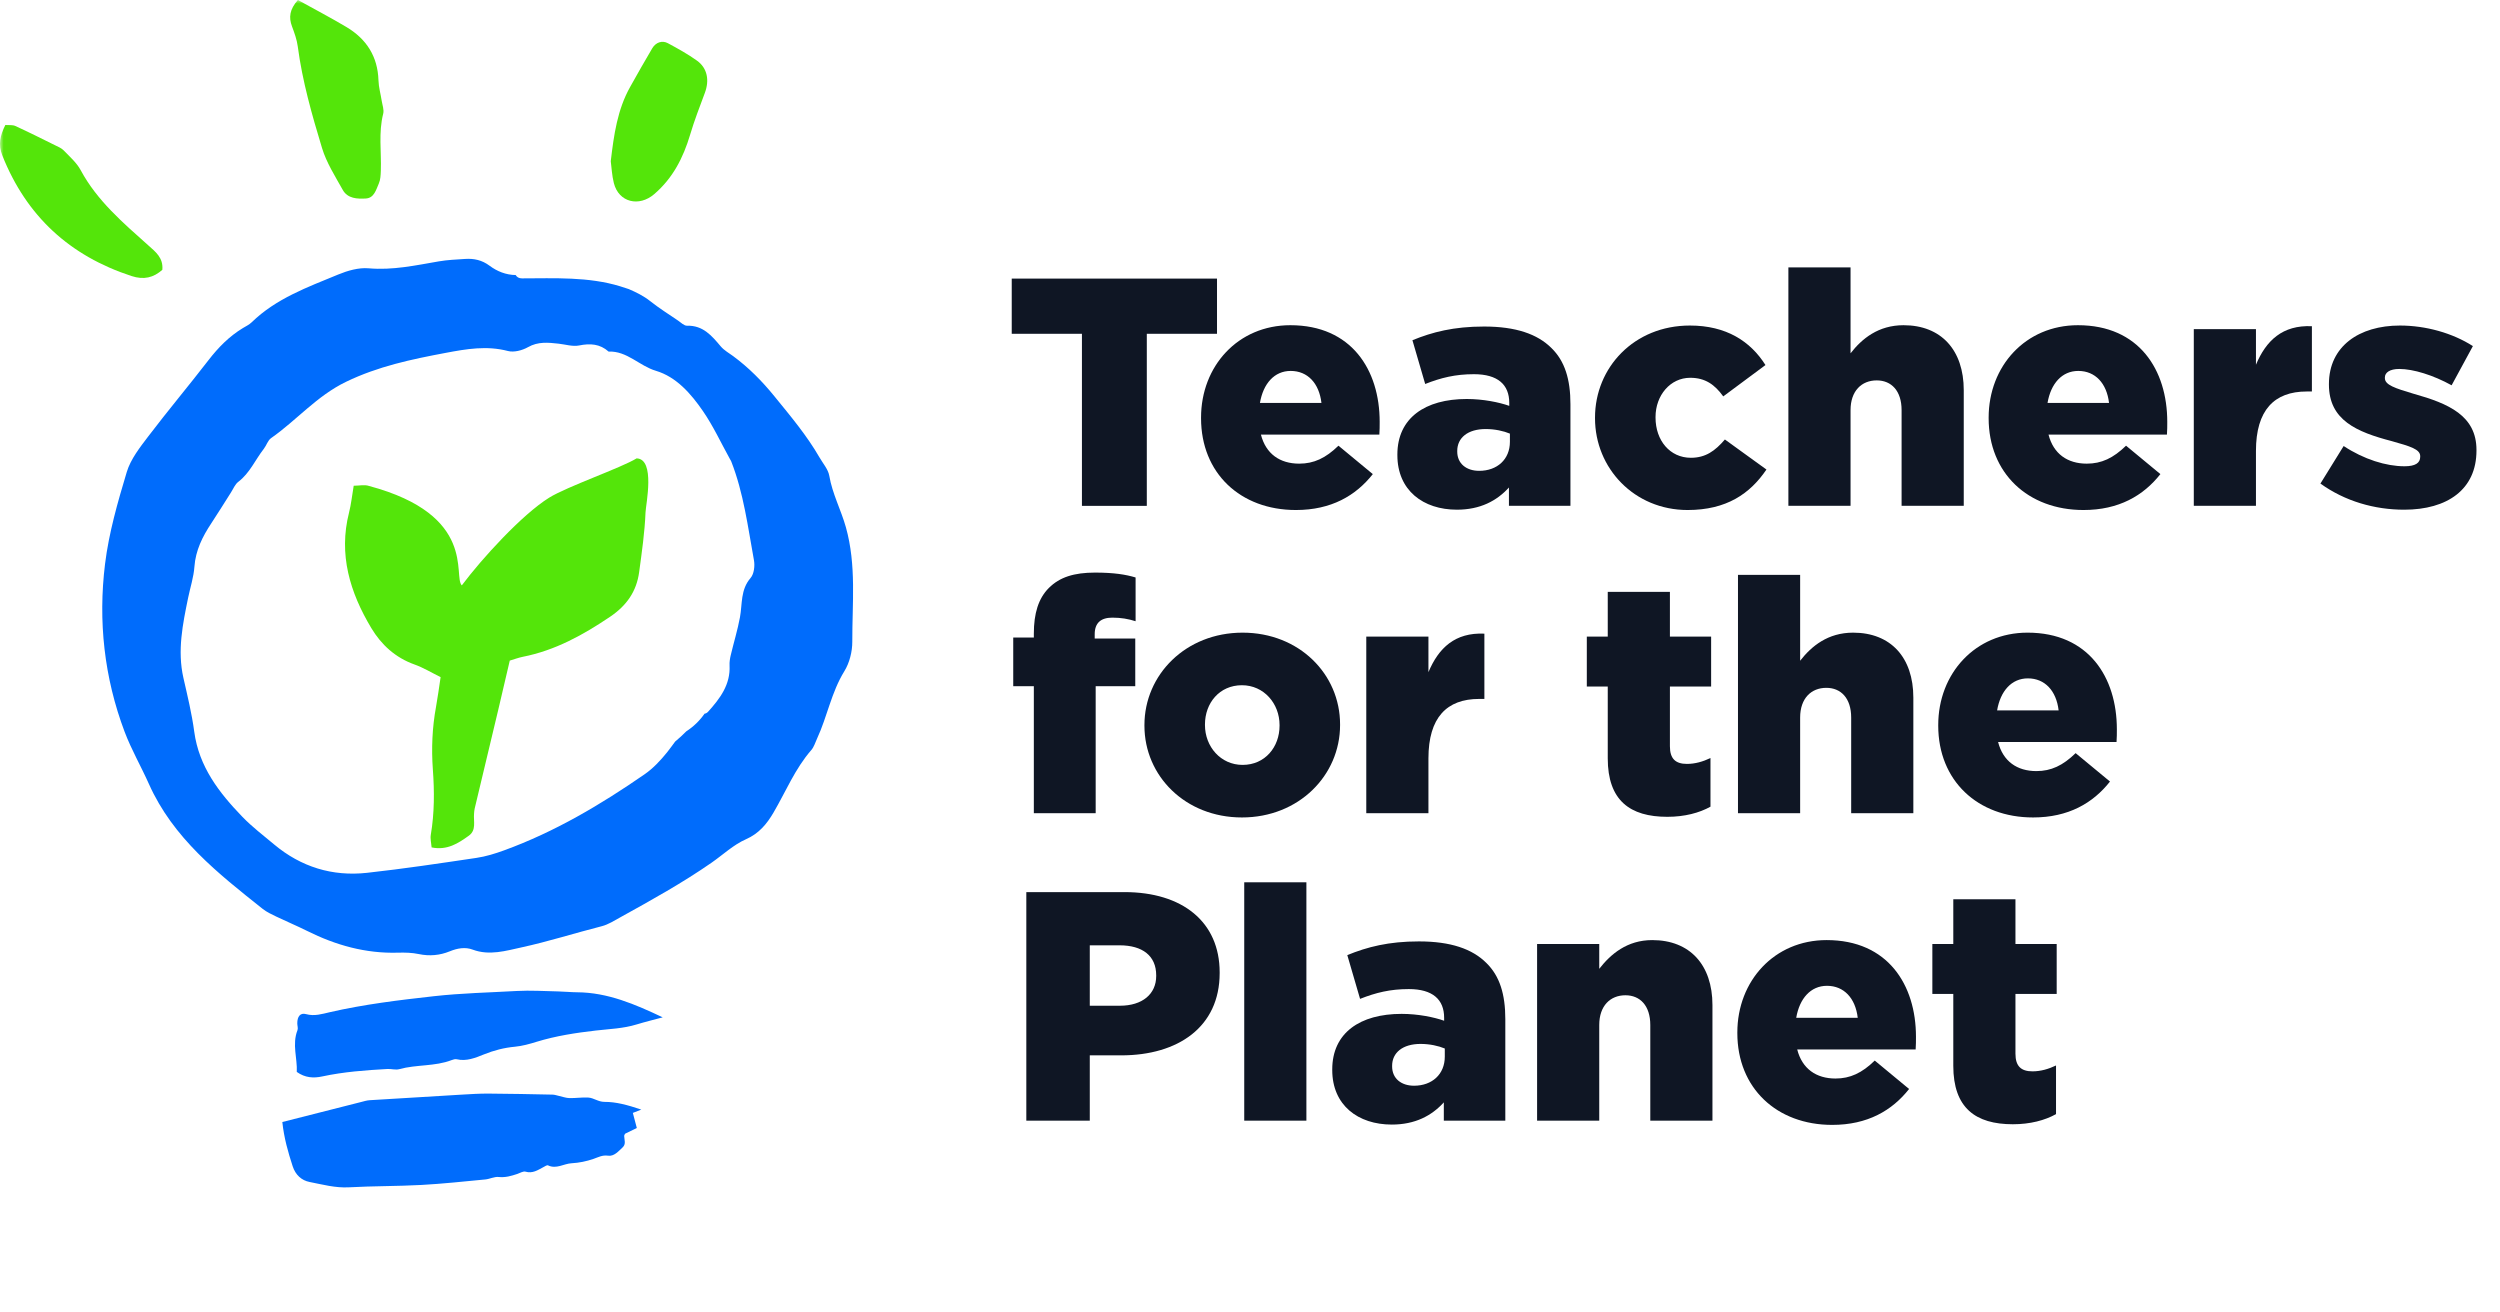 <?xml version="1.0" encoding="UTF-8"?> <svg xmlns="http://www.w3.org/2000/svg" xmlns:xlink="http://www.w3.org/1999/xlink" width="341px" height="179px" viewBox="0 0 341 179" version="1.1"><title>Group 69 Copy</title><defs><polygon id="path-1" points="0 179 341 179 341 0 0 0"></polygon></defs><g id="Page-1" stroke="none" stroke-width="1" fill="none" fill-rule="evenodd"><g id="Group-69-Copy"><polygon id="Fill-1" fill="#0F1624" points="147.576 45.529 138 45.529 138 38 166 38 166 45.529 156.424 45.529 156.424 69 147.576 69"></polygon><g id="Group-68"><path d="M180.245,54.959 C179.933,52.287 178.371,50.595 176.05,50.595 C173.818,50.595 172.302,52.331 171.856,54.959 L180.245,54.959 Z M163.824,57.05 L163.824,56.963 C163.824,49.926 168.866,44.358 176.006,44.358 C184.35,44.358 188.188,50.459 188.188,57.542 C188.188,58.077 188.188,58.699 188.144,59.278 L171.99,59.278 C172.659,61.906 174.577,63.242 177.21,63.242 C179.219,63.242 180.825,62.486 182.566,60.793 L187.251,64.668 C184.931,67.607 181.584,69.566 176.763,69.566 C169.178,69.566 163.824,64.533 163.824,57.05 L163.824,57.05 Z" id="Fill-2" fill="#0F1624"></path><path d="M205.952,60.259 L205.952,59.146 C205.105,58.79 203.899,58.521 202.651,58.521 C200.197,58.521 198.768,59.724 198.768,61.504 L198.768,61.595 C198.768,63.242 200.018,64.222 201.759,64.222 C204.211,64.222 205.952,62.663 205.952,60.259 M190.602,62.083 L190.602,61.996 C190.602,57.008 194.396,54.423 200.062,54.423 C202.293,54.423 204.481,54.869 205.864,55.359 L205.864,54.959 C205.864,52.464 204.302,51.04 201.045,51.04 C198.5,51.04 196.538,51.53 194.396,52.376 L192.655,46.407 C195.376,45.294 198.277,44.539 202.428,44.539 C206.756,44.539 209.701,45.561 211.621,47.476 C213.449,49.258 214.208,51.753 214.208,55.136 L214.208,68.987 L205.819,68.987 L205.819,66.493 C204.169,68.319 201.892,69.522 198.724,69.522 C194.126,69.522 190.602,66.894 190.602,62.083" id="Fill-4" fill="#0F1624"></path><path d="M217.56,57.051 L217.56,56.962 C217.56,50.148 222.87,44.403 230.501,44.403 C235.455,44.403 238.756,46.54 240.809,49.793 L235.052,54.068 C233.893,52.464 232.598,51.53 230.545,51.53 C227.824,51.53 225.815,53.935 225.815,56.874 L225.815,56.962 C225.815,60.08 227.779,62.441 230.634,62.441 C232.643,62.441 233.937,61.505 235.276,59.946 L240.942,64.044 C238.712,67.34 235.499,69.566 230.189,69.566 C222.914,69.566 217.56,63.865 217.56,57.051" id="Fill-6" fill="#0F1624"></path><path d="M243.936,36.476 L252.415,36.476 L252.415,48.19 C253.977,46.185 256.209,44.359 259.643,44.359 C264.776,44.359 267.856,47.744 267.856,53.222 L267.856,68.988 L259.377,68.988 L259.377,55.94 C259.377,53.312 257.992,51.886 255.985,51.886 C253.932,51.886 252.415,53.312 252.415,55.94 L252.415,68.988 L243.936,68.988 L243.936,36.476 Z" id="Fill-8" fill="#0F1624"></path><path d="M287.672,54.959 C287.36,52.287 285.798,50.595 283.477,50.595 C281.245,50.595 279.729,52.331 279.283,54.959 L287.672,54.959 Z M271.251,57.05 L271.251,56.963 C271.251,49.926 276.293,44.358 283.433,44.358 C291.777,44.358 295.615,50.459 295.615,57.542 C295.615,58.077 295.615,58.699 295.571,59.278 L279.417,59.278 C280.086,61.906 282.004,63.242 284.637,63.242 C286.646,63.242 288.252,62.486 289.993,60.793 L294.678,64.668 C292.358,67.607 289.011,69.566 284.19,69.566 C276.605,69.566 271.251,64.533 271.251,57.05 L271.251,57.05 Z" id="Fill-10" fill="#0F1624"></path><path d="M299.234,44.894 L307.712,44.894 L307.712,49.749 C309.095,46.453 311.327,44.315 315.343,44.494 L315.343,53.4 L314.629,53.4 C310.21,53.4 307.712,55.939 307.712,61.506 L307.712,68.987 L299.234,68.987 L299.234,44.894 Z" id="Fill-12" fill="#0F1624"></path><path d="M316.506,65.959 L319.674,60.837 C322.44,62.663 325.476,63.599 327.976,63.599 C329.447,63.599 330.116,63.155 330.116,62.307 L330.116,62.218 C330.116,61.282 328.777,60.883 326.235,60.169 C321.46,58.922 317.666,57.319 317.666,52.463 L317.666,52.377 C317.666,47.254 321.772,44.403 327.35,44.403 C330.875,44.403 334.534,45.428 337.302,47.208 L334.401,52.554 C331.901,51.173 329.18,50.326 327.261,50.326 C325.967,50.326 325.297,50.818 325.297,51.485 L325.297,51.573 C325.297,52.509 326.68,52.954 329.224,53.713 C333.999,55.049 337.791,56.696 337.791,61.373 L337.791,61.459 C337.791,66.761 333.82,69.523 327.93,69.523 C323.869,69.523 319.852,68.364 316.506,65.959" id="Fill-14" fill="#0F1624"></path><path d="M141.015,93.598 L138.205,93.598 L138.205,86.962 L141.015,86.962 L141.015,86.428 C141.015,83.666 141.641,81.619 143.069,80.192 C144.54,78.724 146.505,78.101 149.361,78.101 C151.95,78.101 153.556,78.366 154.895,78.768 L154.895,84.735 C153.912,84.423 152.93,84.246 151.726,84.246 C150.164,84.246 149.317,84.958 149.317,86.516 L149.317,87.097 L154.85,87.097 L154.85,93.598 L149.45,93.598 L149.45,110.923 L141.015,110.923 L141.015,93.598 Z" id="Fill-16" fill="#0F1624"></path><path d="M174.531,98.986 L174.531,98.898 C174.531,95.958 172.389,93.465 169.4,93.465 C166.32,93.465 164.357,95.912 164.357,98.809 L164.357,98.898 C164.357,101.837 166.499,104.332 169.489,104.332 C172.568,104.332 174.531,101.881 174.531,98.986 M156.101,98.986 L156.101,98.898 C156.101,92.039 161.725,86.294 169.489,86.294 C177.208,86.294 182.786,91.951 182.786,98.809 L182.786,98.898 C182.786,105.758 177.164,111.501 169.4,111.501 C161.679,111.501 156.101,105.844 156.101,98.986" id="Fill-18" fill="#0F1624"></path><path d="M186.36,86.829 L194.839,86.829 L194.839,91.684 C196.222,88.387 198.454,86.25 202.47,86.429 L202.47,95.334 L201.755,95.334 C197.337,95.334 194.839,97.874 194.839,103.44 L194.839,110.922 L186.36,110.922 L186.36,86.829 Z" id="Fill-20" fill="#0F1624"></path><path d="M219.297,103.44 L219.297,93.642 L216.441,93.642 L216.441,86.828 L219.297,86.828 L219.297,80.727 L227.776,80.727 L227.776,86.828 L233.398,86.828 L233.398,93.642 L227.776,93.642 L227.776,101.793 C227.776,103.484 228.535,104.197 230.097,104.197 C231.212,104.197 232.283,103.886 233.309,103.396 L233.309,110.031 C231.792,110.877 229.783,111.413 227.419,111.413 C222.331,111.413 219.297,109.186 219.297,103.44" id="Fill-22" fill="#0F1624"></path><path d="M237.06,78.411 L245.539,78.411 L245.539,90.125 C247.101,88.12 249.333,86.294 252.767,86.294 C257.9,86.294 260.98,89.679 260.98,95.157 L260.98,110.923 L252.501,110.923 L252.501,97.875 C252.501,95.247 251.116,93.821 249.109,93.821 C247.056,93.821 245.539,95.247 245.539,97.875 L245.539,110.923 L237.06,110.923 L237.06,78.411 Z" id="Fill-24" fill="#0F1624"></path><path d="M280.796,96.894 C280.484,94.222 278.922,92.53 276.602,92.53 C274.369,92.53 272.853,94.266 272.407,96.894 L280.796,96.894 Z M264.375,98.985 L264.375,98.898 C264.375,91.861 269.417,86.293 276.557,86.293 C284.901,86.293 288.74,92.394 288.74,99.477 C288.74,100.011 288.74,100.634 288.695,101.213 L272.541,101.213 C273.21,103.841 275.128,105.177 277.761,105.177 C279.77,105.177 281.376,104.421 283.117,102.728 L287.802,106.603 C285.482,109.542 282.135,111.501 277.314,111.501 C269.729,111.501 264.375,106.468 264.375,98.985 L264.375,98.985 Z" id="Fill-26" fill="#0F1624"></path><path d="M152.752,137.181 C155.832,137.181 157.706,135.578 157.706,133.128 L157.706,133.037 C157.706,130.367 155.832,128.941 152.708,128.941 L148.646,128.941 L148.646,137.181 L152.752,137.181 Z M139.99,121.683 L153.377,121.683 C161.275,121.683 166.362,125.735 166.362,132.637 L166.362,132.728 C166.362,140.075 160.695,143.951 152.93,143.951 L148.646,143.951 L148.646,152.857 L139.99,152.857 L139.99,121.683 Z" id="Fill-28" fill="#0F1624"></path><mask id="mask-2" fill="white"><use xlink:href="#path-1"></use></mask><g id="Clip-31"></g><polygon id="Fill-30" fill="#0F1624" mask="url(#mask-2)" points="169.714 152.858 178.192 152.858 178.192 120.345 169.714 120.345"></polygon><path d="M197.07,144.129 L197.07,143.016 C196.222,142.66 195.017,142.391 193.768,142.391 C191.315,142.391 189.886,143.594 189.886,145.374 L189.886,145.464 C189.886,147.112 191.135,148.092 192.877,148.092 C195.329,148.092 197.07,146.533 197.07,144.129 M181.719,145.953 L181.719,145.866 C181.719,140.878 185.513,138.293 191.18,138.293 C193.41,138.293 195.598,138.739 196.981,139.229 L196.981,138.829 C196.981,136.334 195.419,134.91 192.162,134.91 C189.618,134.91 187.655,135.4 185.513,136.246 L183.772,130.277 C186.494,129.164 189.394,128.408 193.545,128.408 C197.873,128.408 200.818,129.431 202.738,131.346 C204.566,133.128 205.325,135.623 205.325,139.006 L205.325,152.857 L196.937,152.857 L196.937,150.362 C195.286,152.189 193.01,153.392 189.841,153.392 C185.244,153.392 181.719,150.764 181.719,145.953" id="Fill-32" fill="#0F1624" mask="url(#mask-2)"></path><path d="M209.659,128.763 L218.137,128.763 L218.137,132.147 C219.699,130.145 221.931,128.229 225.366,128.229 C230.499,128.229 233.578,131.614 233.578,137.092 L233.578,152.857 L225.1,152.857 L225.1,139.809 C225.1,137.181 223.715,135.755 221.708,135.755 C219.655,135.755 218.137,137.181 218.137,139.809 L218.137,152.857 L209.659,152.857 L209.659,128.763 Z" id="Fill-33" fill="#0F1624" mask="url(#mask-2)"></path><path d="M253.395,138.828 C253.083,136.157 251.521,134.465 249.2,134.465 C246.968,134.465 245.452,136.201 245.005,138.828 L253.395,138.828 Z M236.973,140.92 L236.973,140.833 C236.973,133.796 242.016,128.228 249.156,128.228 C257.499,128.228 261.338,134.329 261.338,141.412 C261.338,141.946 261.338,142.569 261.294,143.148 L245.14,143.148 C245.808,145.775 247.727,147.111 250.36,147.111 C252.368,147.111 253.975,146.356 255.716,144.662 L260.4,148.538 C258.081,151.477 254.733,153.435 249.913,153.435 C242.328,153.435 236.973,148.403 236.973,140.92 L236.973,140.92 Z" id="Fill-34" fill="#0F1624" mask="url(#mask-2)"></path><path d="M266.429,145.375 L266.429,135.577 L263.573,135.577 L263.573,128.763 L266.429,128.763 L266.429,122.662 L274.908,122.662 L274.908,128.763 L280.532,128.763 L280.532,135.577 L274.908,135.577 L274.908,143.728 C274.908,145.419 275.667,146.132 277.229,146.132 C278.344,146.132 279.415,145.821 280.441,145.331 L280.441,151.966 C278.924,152.812 276.915,153.348 274.551,153.348 C269.463,153.348 266.429,151.12 266.429,145.375" id="Fill-35" fill="#0F1624" mask="url(#mask-2)"></path><path d="M102.379,78.835 C100.987,80.443 101.267,82.368 100.931,84.194 C100.61,85.936 100.082,87.642 99.672,89.371 C99.565,89.825 99.488,90.307 99.512,90.77 C99.643,93.394 98.209,95.275 96.584,97.08 C96.422,97.257 96.262,97.322 96.1,97.347 C95.442,98.297 94.591,99.121 93.608,99.756 C93.129,100.247 92.621,100.705 92.096,101.144 C91.729,101.634 91.375,102.136 90.993,102.613 C90.102,103.716 89.096,104.8 87.939,105.601 C81.931,109.759 75.664,113.474 68.761,115.988 C67.535,116.436 66.261,116.829 64.974,117.019 C60.012,117.756 55.046,118.505 50.06,119.053 C45.329,119.572 41.061,118.253 37.388,115.18 C35.921,113.951 34.385,112.785 33.062,111.415 C29.886,108.125 27.138,104.584 26.496,99.81 C26.166,97.339 25.57,94.898 25.016,92.461 C24.172,88.741 24.924,85.131 25.666,81.513 C25.954,80.113 26.415,78.726 26.517,77.311 C26.681,75.067 27.618,73.193 28.821,71.38 C29.74,69.995 30.606,68.574 31.503,67.172 C31.822,66.675 32.059,66.057 32.504,65.72 C34.078,64.522 34.816,62.711 35.984,61.22 C36.348,60.756 36.527,60.072 36.979,59.757 C40.466,57.321 43.199,54.013 47.198,52.08 C51.579,49.961 56.122,49.013 60.787,48.133 C63.633,47.595 66.396,47.119 69.29,47.879 C70.108,48.094 71.241,47.791 72.018,47.352 C73.396,46.572 74.765,46.72 76.191,46.877 C77.127,46.979 78.109,47.299 78.991,47.122 C80.51,46.816 81.83,46.903 83.012,47.954 C85.539,47.856 87.195,49.901 89.465,50.577 C92.258,51.409 94.251,53.703 95.878,56.067 C97.292,58.12 98.346,60.417 99.56,62.607 C99.618,62.711 99.691,62.81 99.734,62.921 C101.439,67.265 102.007,71.876 102.841,76.42 C102.981,77.189 102.851,78.29 102.379,78.835 M115.381,71.923 C114.716,69.546 113.533,67.357 113.115,64.9 C112.963,64.013 112.252,63.218 111.778,62.393 C110.045,59.381 107.813,56.741 105.631,54.056 C103.959,52 102.128,50.14 99.996,48.57 C99.42,48.145 98.758,47.782 98.308,47.246 C97.079,45.786 95.894,44.369 93.711,44.428 C93.31,44.44 92.884,43.999 92.493,43.732 C91.216,42.861 89.9,42.037 88.691,41.077 C87.797,40.367 86.794,39.874 85.769,39.433 C85.379,39.304 84.987,39.173 84.593,39.052 C80.275,37.73 75.652,37.964 71.193,37.971 C70.758,37.971 70.494,37.784 70.339,37.517 C69.014,37.496 67.811,37.018 66.783,36.249 C65.738,35.469 64.645,35.238 63.425,35.32 C62.239,35.4 61.042,35.447 59.873,35.648 C56.697,36.194 53.564,36.887 50.273,36.596 C48.917,36.477 47.408,36.918 46.114,37.452 C41.948,39.174 37.657,40.715 34.324,43.965 C33.989,44.292 33.536,44.503 33.128,44.75 C31.261,45.881 29.777,47.394 28.446,49.117 C25.746,52.614 22.903,56.001 20.23,59.515 C19.084,61.023 17.82,62.623 17.29,64.386 C16.057,68.492 14.85,72.676 14.329,76.915 C13.371,84.703 14.207,92.412 16.995,99.807 C17.917,102.252 19.246,104.541 20.313,106.936 C23.608,114.315 29.726,119.124 35.814,123.959 C36.366,124.4 37.037,124.71 37.68,125.02 C39.076,125.692 40.51,126.288 41.895,126.98 C45.795,128.927 49.874,130.074 54.275,129.945 C55.227,129.918 56.207,129.94 57.131,130.137 C58.594,130.447 60.01,130.306 61.338,129.764 C62.399,129.332 63.456,129.147 64.472,129.528 C66.749,130.384 69.032,129.679 71.12,129.227 C74.793,128.429 78.408,127.271 82.067,126.339 C82.973,126.109 83.807,125.564 84.641,125.105 C88.876,122.76 93.114,120.416 97.094,117.646 C98.636,116.57 100.053,115.22 101.741,114.478 C103.54,113.689 104.616,112.358 105.504,110.84 C107.182,107.974 108.439,104.863 110.656,102.313 C111.031,101.883 111.203,101.27 111.452,100.732 C112.84,97.741 113.395,94.429 115.166,91.559 C115.872,90.417 116.258,88.886 116.253,87.533 C116.236,82.325 116.832,77.112 115.381,71.923" id="Fill-36" fill="#006CFC" mask="url(#mask-2)"></path><path d="M40.634,-0 C42.917,1.266 45.127,2.42 47.264,3.694 C49.992,5.323 51.522,7.707 51.623,10.958 C51.652,11.896 51.921,12.823 52.066,13.758 C52.158,14.343 52.404,14.976 52.269,15.509 C51.609,18.094 52.039,20.704 51.945,23.3 C51.923,23.884 51.901,24.515 51.67,25.034 C51.299,25.873 51.036,27.008 49.909,27.075 C48.748,27.143 47.421,27.103 46.752,25.904 C45.716,24.045 44.531,22.195 43.922,20.187 C42.547,15.647 41.238,11.07 40.615,6.337 C40.492,5.405 40.16,4.487 39.827,3.599 C39.367,2.369 39.5,1.281 40.634,-0" id="Fill-37" fill="#54E50A" mask="url(#mask-2)"></path><path d="M83.308,21.989 C83.737,18.347 84.222,14.938 85.954,11.853 C86.945,10.09 87.936,8.323 88.969,6.584 C89.45,5.774 90.318,5.471 91.099,5.893 C92.456,6.625 93.819,7.375 95.067,8.272 C96.488,9.29 96.786,10.941 96.141,12.67 C95.437,14.557 94.709,16.443 94.134,18.371 C93.198,21.507 91.788,24.285 89.24,26.477 C87.167,28.262 84.399,27.614 83.729,24.972 C83.468,23.944 83.425,22.862 83.308,21.989" id="Fill-38" fill="#54E50A" mask="url(#mask-2)"></path><path d="M22.144,36.8 C20.94,37.876 19.619,38.201 17.949,37.655 C9.51,34.896 3.61,29.486 0.32,21.216 C-0.271,19.727 0.01,18.482 0.73,17.049 C1.204,17.089 1.708,17.009 2.094,17.186 C3.915,18.02 5.706,18.917 7.5,19.806 C7.914,20.01 8.378,20.195 8.686,20.515 C9.51,21.37 10.455,22.19 11.004,23.209 C13.253,27.396 16.79,30.393 20.24,33.478 C21.218,34.355 22.288,35.156 22.144,36.8" id="Fill-39" fill="#54E50A" mask="url(#mask-2)"></path><path d="M69.532,90.106 C69.012,92.333 68.506,94.531 67.984,96.724 C66.908,101.244 65.823,105.763 64.747,110.283 C64.693,110.513 64.679,110.754 64.659,110.993 C64.572,112.031 64.998,113.236 63.949,113.988 C62.503,115.026 61.002,116.018 58.873,115.589 C58.827,114.99 58.67,114.41 58.76,113.872 C59.261,110.906 59.261,107.939 59.041,104.948 C58.833,102.085 58.956,99.223 59.478,96.386 C59.713,95.107 59.877,93.816 60.099,92.361 C58.873,91.756 57.752,91.069 56.542,90.638 C53.927,89.707 52.006,87.941 50.64,85.659 C47.736,80.805 46.155,75.647 47.608,69.92 C47.898,68.78 48.017,67.595 48.245,66.254 C49.003,66.254 49.734,66.075 50.329,66.283 C65.155,70.253 61.754,78.628 62.991,79.845 C65.695,76.229 71.198,70.189 74.905,67.883 C77.334,66.373 84.719,63.819 86.834,62.522 C89.421,62.609 88.094,68.781 88.05,69.882 C87.942,72.607 87.546,75.325 87.18,78.034 C86.827,80.654 85.49,82.587 83.239,84.11 C79.547,86.607 75.729,88.714 71.311,89.588 C70.734,89.702 70.178,89.915 69.532,90.106" id="Fill-40" fill="#54E50A" mask="url(#mask-2)"></path><path d="M87.473,151.349 C86.786,151.618 86.572,151.701 86.32,151.8 C86.491,152.452 86.665,153.109 86.862,153.858 C86.294,154.135 85.817,154.368 85.27,154.635 C85.249,154.68 85.135,154.819 85.138,154.955 C85.154,155.486 85.421,156.045 84.923,156.508 C84.345,157.042 83.759,157.753 82.944,157.636 C82.156,157.522 81.614,157.845 80.952,158.073 C80,158.402 78.976,158.614 77.971,158.667 C76.897,158.725 75.889,159.501 74.752,158.957 C74.608,158.888 74.315,159.093 74.107,159.203 C73.348,159.607 72.644,160.097 71.674,159.814 C71.36,159.722 70.932,160.003 70.56,160.126 C69.736,160.4 68.935,160.638 68.021,160.541 C67.429,160.478 66.807,160.818 66.19,160.878 C63.294,161.154 60.398,161.468 57.496,161.627 C54.196,161.805 50.885,161.768 47.585,161.95 C45.733,162.052 43.99,161.565 42.229,161.223 C41.141,161.012 40.307,160.267 39.92,159.077 C39.293,157.151 38.738,155.218 38.51,153.043 C42.132,152.122 45.696,151.215 49.261,150.313 C49.643,150.216 50.027,150.093 50.416,150.068 C54.57,149.806 58.724,149.555 62.88,149.314 C64.136,149.241 65.398,149.157 66.657,149.166 C69.562,149.183 72.467,149.246 75.371,149.307 C75.676,149.314 75.978,149.429 76.281,149.494 C76.743,149.595 77.204,149.768 77.668,149.78 C78.524,149.799 79.385,149.658 80.236,149.707 C80.993,149.749 81.59,150.299 82.459,150.297 C84.006,150.292 85.542,150.696 87.473,151.349" id="Fill-41" fill="#006CFC" mask="url(#mask-2)"></path><path d="M90.392,138.766 C89.205,139.088 88.006,139.376 86.831,139.736 C85.015,140.296 83.134,140.349 81.27,140.565 C78.549,140.878 75.841,141.29 73.206,142.097 C72.239,142.395 71.243,142.679 70.242,142.772 C68.75,142.91 67.367,143.269 65.967,143.836 C64.845,144.289 63.617,144.796 62.298,144.483 C62.086,144.434 61.82,144.513 61.605,144.597 C59.307,145.484 56.802,145.182 54.457,145.834 C53.959,145.972 53.379,145.78 52.842,145.81 C49.859,145.977 46.884,146.197 43.954,146.826 C42.766,147.082 41.62,147.022 40.481,146.212 C40.578,144.365 39.814,142.447 40.578,140.514 C40.682,140.25 40.549,139.898 40.549,139.587 C40.547,138.651 40.955,138.109 41.744,138.327 C42.897,138.644 43.935,138.305 44.988,138.063 C49.668,136.988 54.414,136.414 59.186,135.882 C62.952,135.461 66.721,135.383 70.488,135.17 C72.362,135.066 74.251,135.191 76.132,135.23 C76.999,135.249 77.865,135.342 78.729,135.347 C82.906,135.373 86.65,136.993 90.392,138.766" id="Fill-42" fill="#006CFC" mask="url(#mask-2)"></path></g></g></g></svg> 